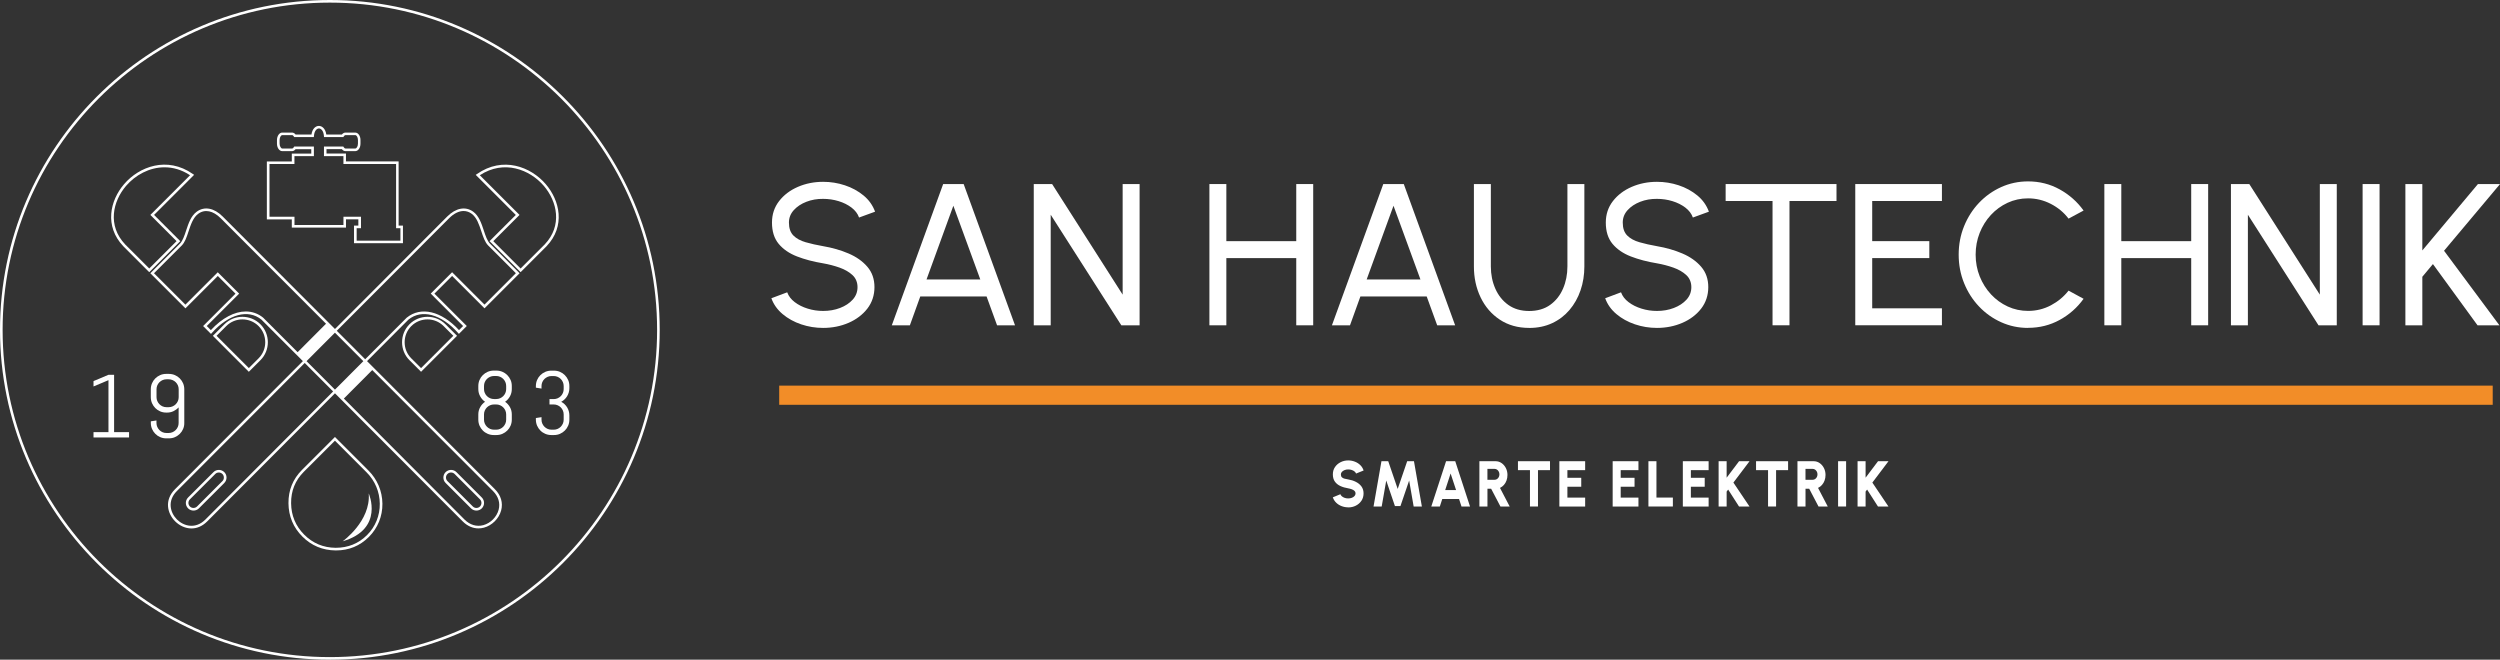 <?xml version="1.0" encoding="UTF-8"?>
<svg id="Ebene_1" xmlns="http://www.w3.org/2000/svg" version="1.1" viewBox="0 0 1043.18 275.27">
  <rect x="0" y="0" width="1043.18" height="275.27" fill="#333333" stroke="none"/>
  <!-- Generator: Adobe Illustrator 29.5.1, SVG Export Plug-In . SVG Version: 2.1.0 Build 141)  -->
  <defs>
    <style>
      .st0 {
        fill: #fff;
      }

      .st1 {
        fill: #f28d28;
      }
    </style>
  </defs>
  <g>
    <path class="st0" d="M562.57,211.7c-.96,0-1.87-.17-2.74-.5-.87-.33-1.63-.81-2.28-1.44-.65-.63-1.12-1.38-1.4-2.24l3.15-1.3c.1.31.3.59.61.86s.69.48,1.15.65c.46.17.97.25,1.52.25s1.02-.09,1.49-.26c.47-.17.84-.42,1.13-.74.29-.31.43-.68.43-1.11s-.15-.77-.45-1.05c-.3-.28-.68-.5-1.15-.67s-.95-.29-1.45-.38c-1.22-.2-2.32-.52-3.29-.97-.97-.45-1.73-1.06-2.29-1.85-.56-.79-.84-1.79-.84-3s.3-2.19.89-3.06c.59-.87,1.38-1.55,2.36-2.04.98-.49,2.03-.73,3.17-.73.94,0,1.85.17,2.72.5.88.33,1.64.81,2.29,1.44.65.63,1.12,1.39,1.4,2.27l-3.15,1.27c-.1-.31-.3-.59-.61-.85-.31-.26-.69-.47-1.15-.63s-.96-.24-1.51-.24c-.52,0-1.01.08-1.48.26-.46.18-.85.43-1.14.74s-.44.67-.44,1.08c0,.53.14.93.42,1.2.28.27.65.46,1.11.58.46.12.97.22,1.53.31,1.15.19,2.21.52,3.18,1.01.97.48,1.75,1.12,2.34,1.92.59.8.88,1.77.88,2.91s-.3,2.19-.89,3.07c-.59.87-1.37,1.55-2.34,2.04-.97.49-2.03.73-3.17.73Z"/>
    <path class="st0" d="M573.14,211.35l3.3-18.9h2.83l3.95,11.57,3.96-11.57h2.83l3.3,18.9h-3.43l-1.88-10.84-3.63,10.65h-2.31l-3.62-10.65-1.9,10.84h-3.41Z"/>
    <path class="st0" d="M603.41,192.45h3.82l6.17,18.9h-3.56l-1.02-3.13h-7l-1.02,3.13h-3.56l6.17-18.9ZM603.04,204.49h4.54l-2.28-6.92-2.26,6.92Z"/>
    <path class="st0" d="M617.31,211.35v-18.9h6.75c.92,0,1.76.26,2.51.78.75.52,1.34,1.21,1.79,2.08.44.87.66,1.83.66,2.88,0,.83-.13,1.59-.39,2.3-.26.71-.62,1.33-1.09,1.86-.47.53-1.02.95-1.64,1.24l4.05,7.76h-3.86l-3.88-7.42h-1.54v7.42h-3.35ZM620.66,200.2h3c.36,0,.7-.1,1-.3.3-.2.55-.48.73-.82.18-.35.27-.73.27-1.15s-.09-.79-.27-1.14c-.18-.35-.42-.62-.73-.83-.3-.21-.64-.31-1-.31h-3v4.56Z"/>
    <path class="st0" d="M646.77,192.45v3.73h-5.01v15.17h-3.35v-15.17h-5.01v-3.73h13.37Z"/>
    <path class="st0" d="M650.68,211.35v-18.9h10.76v3.73h-7.41v3.19h5.78v3.73h-5.78v4.54h7.41v3.73h-10.76Z"/>
    <path class="st0" d="M672.92,211.35v-18.9h10.76v3.73h-7.41v3.19h5.78v3.73h-5.78v4.54h7.41v3.73h-10.76Z"/>
    <path class="st0" d="M687.84,211.35v-18.9h3.35v15.17h6.85v3.73h-10.21Z"/>
    <path class="st0" d="M702.2,211.35v-18.9h10.76v3.73h-7.41v3.19h5.78v3.73h-5.78v4.54h7.41v3.73h-10.76Z"/>
    <path class="st0" d="M730.01,211.35h-4.37l-4.53-7.07-.63.84v6.24h-3.35v-18.9h3.35v6.87l5.18-6.87h4.37l-6.73,8.91,6.72,9.99Z"/>
    <path class="st0" d="M746.12,192.45v3.73h-5.01v15.17h-3.35v-15.17h-5.01v-3.73h13.37Z"/>
    <path class="st0" d="M750.03,211.35v-18.9h6.75c.92,0,1.76.26,2.51.78.75.52,1.34,1.21,1.79,2.08.44.87.66,1.83.66,2.88,0,.83-.13,1.59-.39,2.3-.26.71-.62,1.33-1.09,1.86-.47.53-1.02.95-1.64,1.24l4.05,7.76h-3.86l-3.88-7.42h-1.54v7.42h-3.35ZM753.38,200.2h3c.37,0,.7-.1,1-.3.3-.2.55-.48.73-.82.18-.35.27-.73.27-1.15s-.09-.79-.27-1.14c-.18-.35-.43-.62-.73-.83s-.64-.31-1-.31h-3v4.56Z"/>
    <path class="st0" d="M766.98,211.35v-18.9h3.35v18.9h-3.35Z"/>
    <path class="st0" d="M787.99,211.35h-4.37l-4.53-7.07-.63.84v6.24h-3.35v-18.9h3.35v6.87l5.18-6.87h4.37l-6.73,8.91,6.72,9.99Z"/>
  </g>
  <rect class="st1" x="325.14" y="160.91" width="715" height="8"/>
  <g>
    <path class="st0" d="M343.46,136.83c-3.17,0-6.23-.5-9.18-1.5-2.95-1-5.52-2.42-7.72-4.27-2.2-1.85-3.77-4.05-4.69-6.61l6.61-2.48c.56,1.57,1.61,2.94,3.14,4.1,1.53,1.17,3.33,2.07,5.41,2.71,2.08.65,4.22.97,6.44.97,2.53,0,4.88-.41,7.05-1.24,2.17-.83,3.94-1.99,5.28-3.47,1.35-1.49,2.02-3.23,2.02-5.22s-.7-3.73-2.1-5.03c-1.4-1.3-3.2-2.34-5.39-3.12-2.19-.77-4.48-1.37-6.86-1.79-4.07-.67-7.71-1.63-10.92-2.88-3.21-1.25-5.75-3-7.62-5.24-1.87-2.25-2.8-5.21-2.8-8.88,0-3.42.99-6.41,2.97-8.97,1.98-2.55,4.59-4.53,7.85-5.94,3.25-1.4,6.76-2.1,10.52-2.1,3.12,0,6.14.48,9.07,1.45,2.93.97,5.52,2.38,7.77,4.23,2.25,1.85,3.86,4.11,4.84,6.78l-6.69,2.44c-.56-1.6-1.61-2.98-3.14-4.15-1.53-1.16-3.33-2.06-5.39-2.69-2.06-.63-4.22-.95-6.46-.95-2.5-.03-4.83.38-6.99,1.22-2.16.84-3.92,2.01-5.26,3.49-1.35,1.49-2.02,3.21-2.02,5.18,0,2.36.62,4.16,1.87,5.41,1.25,1.25,2.95,2.18,5.11,2.8,2.16.62,4.59,1.17,7.28,1.64,3.82.65,7.35,1.66,10.61,3.05,3.26,1.39,5.87,3.24,7.85,5.54,1.98,2.3,2.97,5.14,2.97,8.5s-.99,6.41-2.97,8.97c-1.98,2.55-4.6,4.53-7.85,5.94-3.26,1.4-6.79,2.11-10.61,2.11Z"/>
    <path class="st0" d="M393.56,76.8h8.55l21.43,58.94h-7.49l-4.38-12.04h-27.66l-4.34,12.04h-7.54l21.43-58.94ZM386.61,116.62h22.44l-11.24-30.77-11.2,30.77Z"/>
    <path class="st0" d="M431.36,135.74v-58.94h7.66l29.43,46.14v-46.14h7.07v58.94h-7.62l-29.47-46.14v46.14h-7.07Z"/>
    <path class="st0" d="M540.89,76.8h7.07v58.94h-7.07v-28.04h-29.17v28.04h-7.07v-58.94h7.07v23.83h29.17v-23.83Z"/>
    <path class="st0" d="M577.22,76.8h8.54l21.43,58.94h-7.49l-4.38-12.04h-27.66l-4.34,12.04h-7.54l21.43-58.94ZM570.27,116.62h22.44l-11.24-30.77-11.2,30.77Z"/>
    <path class="st0" d="M638.09,136.83c-4.71,0-8.8-1.15-12.27-3.45-3.47-2.3-6.13-5.39-8-9.28-1.87-3.89-2.8-8.2-2.8-12.94v-34.35h7.07v34.35c0,3.37.62,6.47,1.87,9.3,1.25,2.83,3.06,5.09,5.43,6.78,2.37,1.68,5.27,2.53,8.69,2.53s6.4-.85,8.76-2.55,4.15-3.96,5.37-6.78c1.22-2.82,1.83-5.92,1.83-9.28v-34.35h7.07v34.35c0,3.56-.53,6.9-1.6,10-1.07,3.1-2.6,5.83-4.61,8.19-2.01,2.36-4.43,4.2-7.26,5.51-2.83,1.32-6.02,1.98-9.56,1.98Z"/>
    <path class="st0" d="M691.39,136.83c-3.17,0-6.23-.5-9.18-1.5-2.95-1-5.52-2.42-7.72-4.27s-3.77-4.05-4.69-6.61l6.61-2.48c.56,1.57,1.61,2.94,3.14,4.1,1.53,1.17,3.33,2.07,5.41,2.71,2.08.65,4.22.97,6.44.97,2.53,0,4.88-.41,7.05-1.24,2.17-.83,3.94-1.99,5.28-3.47,1.35-1.49,2.02-3.23,2.02-5.22s-.7-3.73-2.1-5.03c-1.4-1.3-3.2-2.34-5.39-3.12-2.19-.77-4.48-1.37-6.86-1.79-4.07-.67-7.71-1.63-10.92-2.88s-5.75-3-7.62-5.24c-1.87-2.25-2.8-5.21-2.8-8.88,0-3.42.99-6.41,2.97-8.97,1.98-2.55,4.6-4.53,7.85-5.94,3.25-1.4,6.76-2.1,10.52-2.1,3.11,0,6.14.48,9.07,1.45,2.93.97,5.52,2.38,7.77,4.23,2.25,1.85,3.86,4.11,4.84,6.78l-6.69,2.44c-.56-1.6-1.61-2.98-3.14-4.15-1.53-1.16-3.33-2.06-5.39-2.69-2.06-.63-4.22-.95-6.46-.95-2.5-.03-4.83.38-6.99,1.22-2.16.84-3.92,2.01-5.26,3.49-1.35,1.49-2.02,3.21-2.02,5.18,0,2.36.62,4.16,1.87,5.41,1.25,1.25,2.95,2.18,5.11,2.8,2.16.62,4.59,1.17,7.28,1.64,3.82.65,7.35,1.66,10.61,3.05,3.26,1.39,5.87,3.24,7.85,5.54,1.98,2.3,2.97,5.14,2.97,8.5s-.99,6.41-2.97,8.97c-1.98,2.55-4.6,4.53-7.85,5.94-3.26,1.4-6.79,2.11-10.61,2.11Z"/>
    <path class="st0" d="M766.32,76.8v7.07h-19.62v51.86h-7.07v-51.86h-19.57v-7.07h46.26Z"/>
    <path class="st0" d="M774.15,135.74v-58.94h36.16v7.07h-29.09v16.75h23.83v7.07h-23.83v20.96h29.09v7.07h-36.16Z"/>
    <path class="st0" d="M846.26,136.83c-3.99,0-7.73-.79-11.24-2.38-3.51-1.58-6.59-3.77-9.24-6.57-2.65-2.79-4.73-6.04-6.23-9.75-1.5-3.7-2.25-7.66-2.25-11.87s.75-8.17,2.25-11.87c1.5-3.7,3.58-6.95,6.23-9.75,2.65-2.79,5.73-4.98,9.24-6.57,3.51-1.58,7.25-2.38,11.24-2.38,4.77,0,9.16,1.11,13.18,3.33,4.01,2.22,7.34,5.16,9.98,8.84l-6.27,3.37c-1.96-2.58-4.44-4.64-7.43-6.17-2.99-1.53-6.14-2.29-9.45-2.29-3.06,0-5.91.62-8.57,1.85-2.65,1.24-4.97,2.93-6.97,5.09-1.99,2.16-3.55,4.66-4.67,7.49-1.12,2.83-1.68,5.85-1.68,9.05s.57,6.26,1.7,9.09c1.14,2.83,2.71,5.33,4.71,7.49,2.01,2.16,4.34,3.85,6.99,5.07s5.48,1.83,8.48,1.83c3.42,0,6.6-.78,9.54-2.34,2.93-1.56,5.38-3.6,7.35-6.12l6.27,3.41c-2.64,3.68-5.96,6.62-9.98,8.82-4.01,2.2-8.41,3.3-13.18,3.3Z"/>
    <path class="st0" d="M914.33,76.8h7.07v58.94h-7.07v-28.04h-29.17v28.04h-7.07v-58.94h7.07v23.83h29.17v-23.83Z"/>
    <path class="st0" d="M930.91,135.74v-58.94h7.66l29.43,46.14v-46.14h7.07v58.94h-7.62l-29.47-46.14v46.14h-7.07Z"/>
    <path class="st0" d="M985.85,135.74v-58.94h7.07v58.94h-7.07Z"/>
    <path class="st0" d="M1042.93,135.74h-9.13l-18.61-25.55-4.42,5.3v20.25h-7.07v-58.94h7.07v27.7l23.2-27.7h9.22l-23.36,27.83,23.11,31.11Z"/>
  </g>
  <g>
    <path class="st0" d="M137.64,275.27C61.75,275.27,0,213.54,0,137.64S61.75,0,137.64,0s137.64,61.75,137.64,137.64-61.75,137.64-137.64,137.64ZM137.64,1.09C62.35,1.09,1.09,62.35,1.09,137.64s61.26,136.55,136.55,136.55,136.55-61.26,136.55-136.55S212.93,1.09,137.64,1.09Z"/>
    <path class="st0" d="M39.02,182.55v-2.24h6.24v-21.68l-6.24,2.63v-2.24l6.24-2.63h2.35v23.92h6.24v2.24h-14.83Z"/>
    <path class="st0" d="M76.41,178.99c-.33.78-.79,1.46-1.38,2.04-.58.58-1.27,1.04-2.04,1.38-.77.34-1.61.5-2.5.5h-1.13c-.89,0-1.72-.17-2.5-.5-.78-.33-1.46-.79-2.04-1.38-.58-.58-1.04-1.26-1.38-2.04-.33-.78-.5-1.61-.5-2.5v-.68l2.35-.36v1.04c0,.58.11,1.13.33,1.63.22.5.52.95.89,1.33.37.38.82.68,1.32.9.5.22,1.05.33,1.63.33h.89c.58,0,1.13-.11,1.63-.33.5-.22.95-.52,1.33-.9.38-.38.68-.83.9-1.33.22-.5.33-1.05.33-1.63v-6.5c-.61.66-1.33,1.18-2.15,1.58-.83.4-1.71.59-2.66.59h-.38c-.89,0-1.72-.17-2.5-.5-.78-.33-1.46-.79-2.04-1.38-.58-.58-1.04-1.27-1.38-2.05-.33-.78-.5-1.62-.5-2.51v-3.28c0-.89.17-1.72.5-2.5.33-.78.79-1.46,1.38-2.04.58-.58,1.26-1.04,2.04-1.38.78-.34,1.61-.5,2.5-.5h1.13c.89,0,1.72.17,2.5.5.78.33,1.46.79,2.04,1.38.58.58,1.04,1.27,1.38,2.04.33.78.5,1.61.5,2.5v14.05c.02.89-.15,1.72-.49,2.5ZM74.56,162.44c0-.58-.11-1.13-.33-1.63-.22-.5-.52-.95-.9-1.32-.38-.38-.83-.67-1.33-.89s-1.05-.33-1.63-.33h-.89c-.58,0-1.13.11-1.63.33s-.95.52-1.32.89c-.38.38-.67.82-.89,1.32-.22.5-.33,1.05-.33,1.63v3.28c0,.58.11,1.13.33,1.63s.52.95.89,1.33c.38.38.82.68,1.32.9.5.22,1.05.33,1.63.33h.89c.58,0,1.13-.11,1.63-.33.5-.22.95-.52,1.33-.9.38-.38.68-.83.9-1.33.22-.5.33-1.05.33-1.63v-3.28Z"/>
    <path class="st0" d="M213.06,177.61c-.33.78-.79,1.46-1.38,2.04-.58.58-1.26,1.04-2.04,1.38-.78.34-1.61.5-2.5.5h-1.11c-.89,0-1.72-.17-2.51-.5-.78-.33-1.47-.79-2.05-1.38-.58-.58-1.04-1.26-1.38-2.04-.33-.78-.5-1.61-.5-2.5v-2.17c0-1.11.26-2.12.78-3.04.52-.92,1.2-1.67,2.03-2.25-.84-.58-1.52-1.34-2.03-2.26-.52-.92-.78-1.94-.78-3.05v-1.28c0-.89.17-1.72.5-2.5.33-.78.79-1.46,1.38-2.04.58-.58,1.27-1.04,2.05-1.38.79-.33,1.62-.5,2.51-.5h1.11c.89,0,1.72.17,2.5.5.78.33,1.46.79,2.04,1.38.58.58,1.04,1.27,1.38,2.04.34.77.5,1.61.5,2.5v1.28c0,1.11-.26,2.12-.77,3.05-.51.92-1.19,1.68-2.03,2.26.84.58,1.51,1.33,2.03,2.25.52.92.77,1.93.77,3.04v2.17c0,.88-.17,1.72-.5,2.5ZM211.21,161.06c0-.58-.11-1.13-.33-1.63-.22-.5-.52-.95-.89-1.32-.38-.38-.82-.67-1.32-.89-.5-.22-1.05-.33-1.63-.33h-.89c-.58,0-1.13.11-1.63.33-.5.22-.95.52-1.33.89-.38.38-.68.82-.9,1.32-.22.5-.33,1.05-.33,1.63v1.28c0,.58.11,1.13.33,1.63.22.5.52.95.9,1.32.38.38.83.67,1.33.89.5.22,1.05.33,1.63.33h.89c.58,0,1.13-.11,1.63-.33.5-.22.95-.52,1.32-.89.37-.37.67-.82.89-1.32.22-.5.33-1.05.33-1.63v-1.28ZM211.21,172.94c0-.58-.11-1.13-.33-1.63-.22-.5-.52-.95-.89-1.32-.38-.38-.82-.67-1.32-.89-.5-.22-1.05-.33-1.63-.33h-.89c-.58,0-1.13.11-1.63.33-.5.22-.95.52-1.33.89-.38.38-.68.82-.9,1.32-.22.5-.33,1.05-.33,1.63v2.17c0,.58.11,1.13.33,1.63.22.5.52.95.9,1.33.38.38.83.68,1.33.9.5.22,1.05.33,1.63.33h.89c.58,0,1.13-.11,1.63-.33.5-.22.95-.52,1.32-.9.37-.38.67-.83.89-1.33.22-.5.33-1.05.33-1.63v-2.17Z"/>
    <path class="st0" d="M237.08,177.61c-.33.78-.79,1.46-1.38,2.04-.58.58-1.26,1.04-2.04,1.38-.78.34-1.61.5-2.5.5h-1.11c-.89,0-1.72-.17-2.51-.5-.78-.33-1.47-.79-2.05-1.38-.58-.58-1.04-1.26-1.38-2.04-.33-.78-.5-1.61-.5-2.5v-.68l2.35-.36v1.04c0,.58.11,1.13.33,1.63.22.5.52.95.9,1.33.38.38.83.68,1.33.9.5.22,1.05.33,1.63.33h.89c.58,0,1.13-.11,1.63-.33.5-.22.95-.52,1.32-.9.37-.38.67-.83.89-1.33.22-.5.33-1.05.33-1.63v-2.17c0-.58-.11-1.13-.33-1.63-.22-.5-.52-.95-.89-1.32-.38-.38-.82-.67-1.32-.89-.5-.22-1.05-.33-1.63-.33h-1.75v-2.24h1.75c.58,0,1.13-.11,1.63-.33.5-.22.95-.52,1.32-.89.37-.37.67-.82.89-1.32.22-.5.33-1.05.33-1.63v-1.28c0-.58-.11-1.13-.33-1.63-.22-.5-.52-.95-.89-1.32-.38-.38-.82-.67-1.32-.89-.5-.22-1.05-.33-1.63-.33h-.89c-.58,0-1.13.11-1.63.33-.5.22-.95.52-1.33.89-.38.38-.68.82-.9,1.32-.22.5-.33,1.05-.33,1.63v1.06l-2.35-.38v-.68c0-.89.17-1.72.5-2.5.33-.78.79-1.46,1.38-2.04.58-.58,1.27-1.04,2.05-1.38.79-.33,1.62-.5,2.51-.5h1.11c.89,0,1.72.17,2.5.5.78.33,1.46.79,2.04,1.38.58.58,1.04,1.27,1.38,2.04.34.77.5,1.61.5,2.5v.89c0,.62-.08,1.21-.25,1.78-.16.57-.4,1.09-.69,1.58-.3.49-.65.93-1.07,1.32-.41.4-.88.73-1.39,1.01.51.27.97.6,1.39.99.41.4.77.84,1.07,1.32.3.49.53,1.01.69,1.58.16.57.25,1.16.25,1.78v1.79c0,.87-.16,1.71-.5,2.49Z"/>
    <path class="st0" d="M64.28,89.68l16.72-16.72-.53-.37c-10.76-7.5-22.4-3.07-28.67,4.22-5.91,6.87-8.31,17.56-.35,25.94l10.83,10.83,12.95-12.95-10.95-10.95ZM52.23,101.99c-7.48-7.88-5.19-17.96.4-24.46,3.79-4.41,9.64-7.72,16.02-7.72,3.48,0,7.12.98,10.66,3.31l-16.57,16.56,10.94,10.94-11.41,11.41-10.04-10.04Z"/>
    <path class="st0" d="M185.94,201.53l10.59,10.59c.62.62,1.44.93,2.26.93s1.64-.31,2.26-.93c1.24-1.25,1.24-3.27,0-4.52l-10.59-10.59c-1.24-1.24-3.27-1.24-4.52,0-1.24,1.24-1.24,3.27,0,4.52ZM186.71,197.78c.41-.41.95-.62,1.49-.62s1.08.2,1.49.61l10.59,10.59c.82.82.82,2.16,0,2.98-.82.82-2.16.82-2.98,0l-10.59-10.59c-.82-.82-.82-2.15,0-2.97Z"/>
    <path class="st0" d="M108.66,135.3c-4.14-4.14-10.87-4.14-15.01,0l-4.83,4.83,15.01,15.01,4.83-4.83c4.14-4.14,4.14-10.87,0-15.01ZM103.83,153.59l-13.47-13.47,4.06-4.06c3.71-3.71,9.76-3.71,13.47,0,3.71,3.71,3.72,9.76,0,13.47l-4.06,4.06Z"/>
    <path class="st0" d="M139.76,182.34l-13.75,13.75c-3.8,3.8-5.69,8.48-5.64,13.91.06,5.43,2.01,10.1,5.8,13.89,3.79,3.79,8.46,5.74,13.88,5.79h.19c5.34,0,9.95-1.9,13.7-5.65,3.69-3.69,5.69-8.62,5.63-13.88-.06-5.22-2.13-10.13-5.83-13.82l-13.98-13.99ZM153.18,223.25c-3.58,3.58-8.02,5.34-13.11,5.33-5.12-.04-9.53-1.88-13.12-5.47-3.58-3.58-5.43-8-5.48-13.14-.05-5.13,1.73-9.54,5.32-13.12l12.97-12.97,13.21,13.22c3.5,3.49,5.45,8.13,5.51,13.06.06,4.96-1.82,9.61-5.3,13.09Z"/>
    <path class="st0" d="M170.87,135.3c-2,2-3.1,4.66-3.1,7.51s1.1,5.51,3.1,7.5l4.83,4.83,15.01-15.01-4.83-4.83c-4.14-4.14-10.88-4.14-15.01,0ZM175.69,153.6l-4.06-4.06c-1.79-1.79-2.78-4.18-2.78-6.73s.99-4.95,2.78-6.74c1.86-1.86,4.3-2.79,6.74-2.79s4.88.93,6.73,2.78l4.06,4.06-13.47,13.48Z"/>
    <path class="st0" d="M227.71,76.82c-6.27-7.29-17.91-11.72-28.67-4.22l-.53.37,16.72,16.72-10.95,10.94,12.95,12.95,10.84-10.84c7.95-8.37,5.55-19.05-.36-25.92ZM227.3,101.98l-10.06,10.06-11.41-11.41,10.95-10.95-16.56-16.56c10.05-6.6,20.82-2.4,26.68,4.41,5.58,6.5,7.88,16.58.4,24.45Z"/>
    <path class="st0" d="M202.17,128.66l14.64-14.64-12.32-12.32c-1.18-1.18-1.88-3.28-2.61-5.5-.99-3-2.02-6.11-4.44-7.88-3.19-2.32-7.23-1.57-10.81,2.01-11.21,11.21-28.57,28.61-46.86,46.95-18.3-18.34-35.66-35.74-46.86-46.95-3.58-3.58-7.62-4.34-10.81-2.01-2.42,1.77-3.45,4.88-4.44,7.88-.73,2.22-1.43,4.32-2.61,5.5l-12.32,12.32,14.64,14.65,13.51-13.51,7.38,7.38-13.51,13.51,3.29,3.29.38-.43c7.02-7.84,15.14-10.01,20.65-5.56,4.06,4.05,10.16,10.18,17.31,17.34-20.62,20.67-40.83,40.93-53.36,53.46-4.58,4.58-3.18,10.14.05,13.38,1.76,1.76,4.22,2.98,6.83,2.98,2.18,0,4.47-.85,6.55-2.93,8.12-8.12,24.44-24.5,40.94-41.05,4.16-4.17,8.32-8.35,12.38-12.41,3.56,3.57,7.2,7.22,10.85,10.88,17.01,17.07,34.1,34.21,42.47,42.58,1.92,1.92,4.18,2.91,6.55,2.91.76,0,1.53-.1,2.3-.31,3.38-.91,6.27-3.79,7.17-7.17.85-3.18-.07-6.33-2.6-8.86-12.53-12.53-32.74-32.79-53.36-53.46,7.14-7.16,13.24-13.27,17.27-17.31,5.55-4.5,13.67-2.33,20.69,5.52l.38.43,3.29-3.29-13.51-13.51,7.38-7.38,13.52,13.51ZM139.76,162.58c-4.13-4.14-8.12-8.15-11.85-11.88,1.02-1.02,2.04-2.04,3.06-3.07,2.94-2.95,5.87-5.89,8.79-8.81,2.66,2.67,5.34,5.35,8.02,8.04,1.28,1.28,2.55,2.56,3.83,3.84-3.73,3.73-7.72,7.74-11.85,11.88ZM109.79,132.54c-2.13-1.73-4.6-2.57-7.22-2.57-4.68,0-9.87,2.68-14.58,7.78l-1.71-1.71,13.51-13.51-8.92-8.92-13.51,13.51-13.1-13.1,11.55-11.55c1.37-1.36,2.1-3.58,2.87-5.93.94-2.84,1.91-5.78,4.05-7.34,2.75-2.01,6.18-1.32,9.4,1.9,10.6,10.6,26.71,26.74,43.91,43.98l-11.85,11.88c-5.88-5.89-10.9-10.92-14.4-14.42ZM126.62,175.76c-16.5,16.55-32.82,32.93-40.94,41.05-4.05,4.05-8.98,2.81-11.84-.05-2.86-2.86-4.1-7.79-.05-11.84,12.53-12.53,32.74-32.79,53.36-53.46,3.73,3.74,7.72,7.74,11.85,11.88-4.06,4.07-8.23,8.25-12.38,12.42ZM208.06,212.73c-.81,3.02-3.38,5.59-6.4,6.4-2.79.75-5.56-.08-7.81-2.32-8.37-8.37-25.46-25.51-42.47-42.58-2.65-2.66-5.29-5.3-7.9-7.92l11.85-11.89c19.58,19.63,38.48,38.57,50.41,50.5,2.24,2.25,3.07,5.02,2.32,7.81ZM193.24,136.04l-1.71,1.71c-7.35-7.97-15.86-10.02-21.84-5.18-4.05,4.05-10.17,10.18-17.31,17.34-1.28-1.28-2.55-2.56-3.83-3.84-2.68-2.69-5.36-5.37-8.02-8.04,18.3-18.34,35.66-35.74,46.86-46.95,2-2.01,4.09-3.03,6.05-3.03,1.18,0,2.31.37,3.35,1.13,2.14,1.56,3.11,4.5,4.05,7.34.78,2.35,1.51,4.56,2.87,5.93l11.55,11.55-13.1,13.1-13.51-13.51-8.92,8.92,13.51,13.53Z"/>
    <path class="st0" d="M91.32,196.08c-.86,0-1.66.33-2.25.93l-10.59,10.59c-1.25,1.25-1.25,3.27,0,4.52.62.62,1.44.93,2.26.93s1.64-.31,2.26-.93l10.59-10.59c.6-.6.93-1.4.93-2.26s-.33-1.66-.93-2.26c-.61-.6-1.41-.93-2.27-.93ZM92.81,200.75l-10.59,10.59c-.82.82-2.16.82-2.98,0-.82-.82-.82-2.16,0-2.98l10.59-10.59c.39-.4.92-.61,1.48-.61s1.09.22,1.49.62c.39.39.61.92.61,1.49.01.56-.2,1.09-.6,1.48Z"/>
    <path class="st0" d="M142.97,225.88c17.53-5.14,10.89-19.99,10.89-19.99.91,11.6-10.89,19.99-10.89,19.99Z"/>
    <path class="st0" d="M121.78,94.97h22.59v-3.45h5.16v2.61h-1.81v7.36h20.42v-7.36h-1.81v-26.78h-21.97v-3.27h-8.12v-1.84h6.41c.4.53.94.83,1.5.83h4.07c1.23,0,2.2-1.38,2.2-3.13v-1.49c0-1.75-.97-3.13-2.2-3.13h-4.07c-.56,0-1.09.29-1.5.82h-6.49c-.35-2.48-1.78-3.6-3.1-3.6s-2.75,1.12-3.1,3.6h-6.62c-.4-.53-.94-.82-1.5-.82h-4.07c-1.21,0-2.2,1.4-2.2,3.13v1.49c0,1.73.99,3.13,2.2,3.13h4.07c.56,0,1.1-.3,1.5-.82h6.54v1.84h-8.12v3.28h-10.41v24.17h10.41v3.43h.02ZM112.45,90.44v-22.01h10.41v-3.28h8.12v-4h-8.21l-.16.26c-.21.35-.49.56-.75.56h-4.07c-.52,0-1.12-.9-1.12-2.05v-1.49c0-1.17.59-2.05,1.12-2.05h4.07c.26,0,.54.2.75.56l.16.26h8.19l.04-.5c.17-2.13,1.2-3.11,2.08-3.11s1.91.97,2.08,3.11l.04.5h8.06l.16-.26c.21-.35.49-.56.75-.56h4.07c.53,0,1.12.84,1.12,2.05v1.49c0,1.17-.59,2.05-1.12,2.05h-4.07c-.26,0-.54-.21-.75-.56l-.16-.26h-8.08v4h8.12v3.28h21.97v26.78h1.81v5.2h-18.26v-5.2h1.81v-4.77h-7.32v3.45h-20.43v-3.45h-10.43Z"/>
  </g>
</svg>